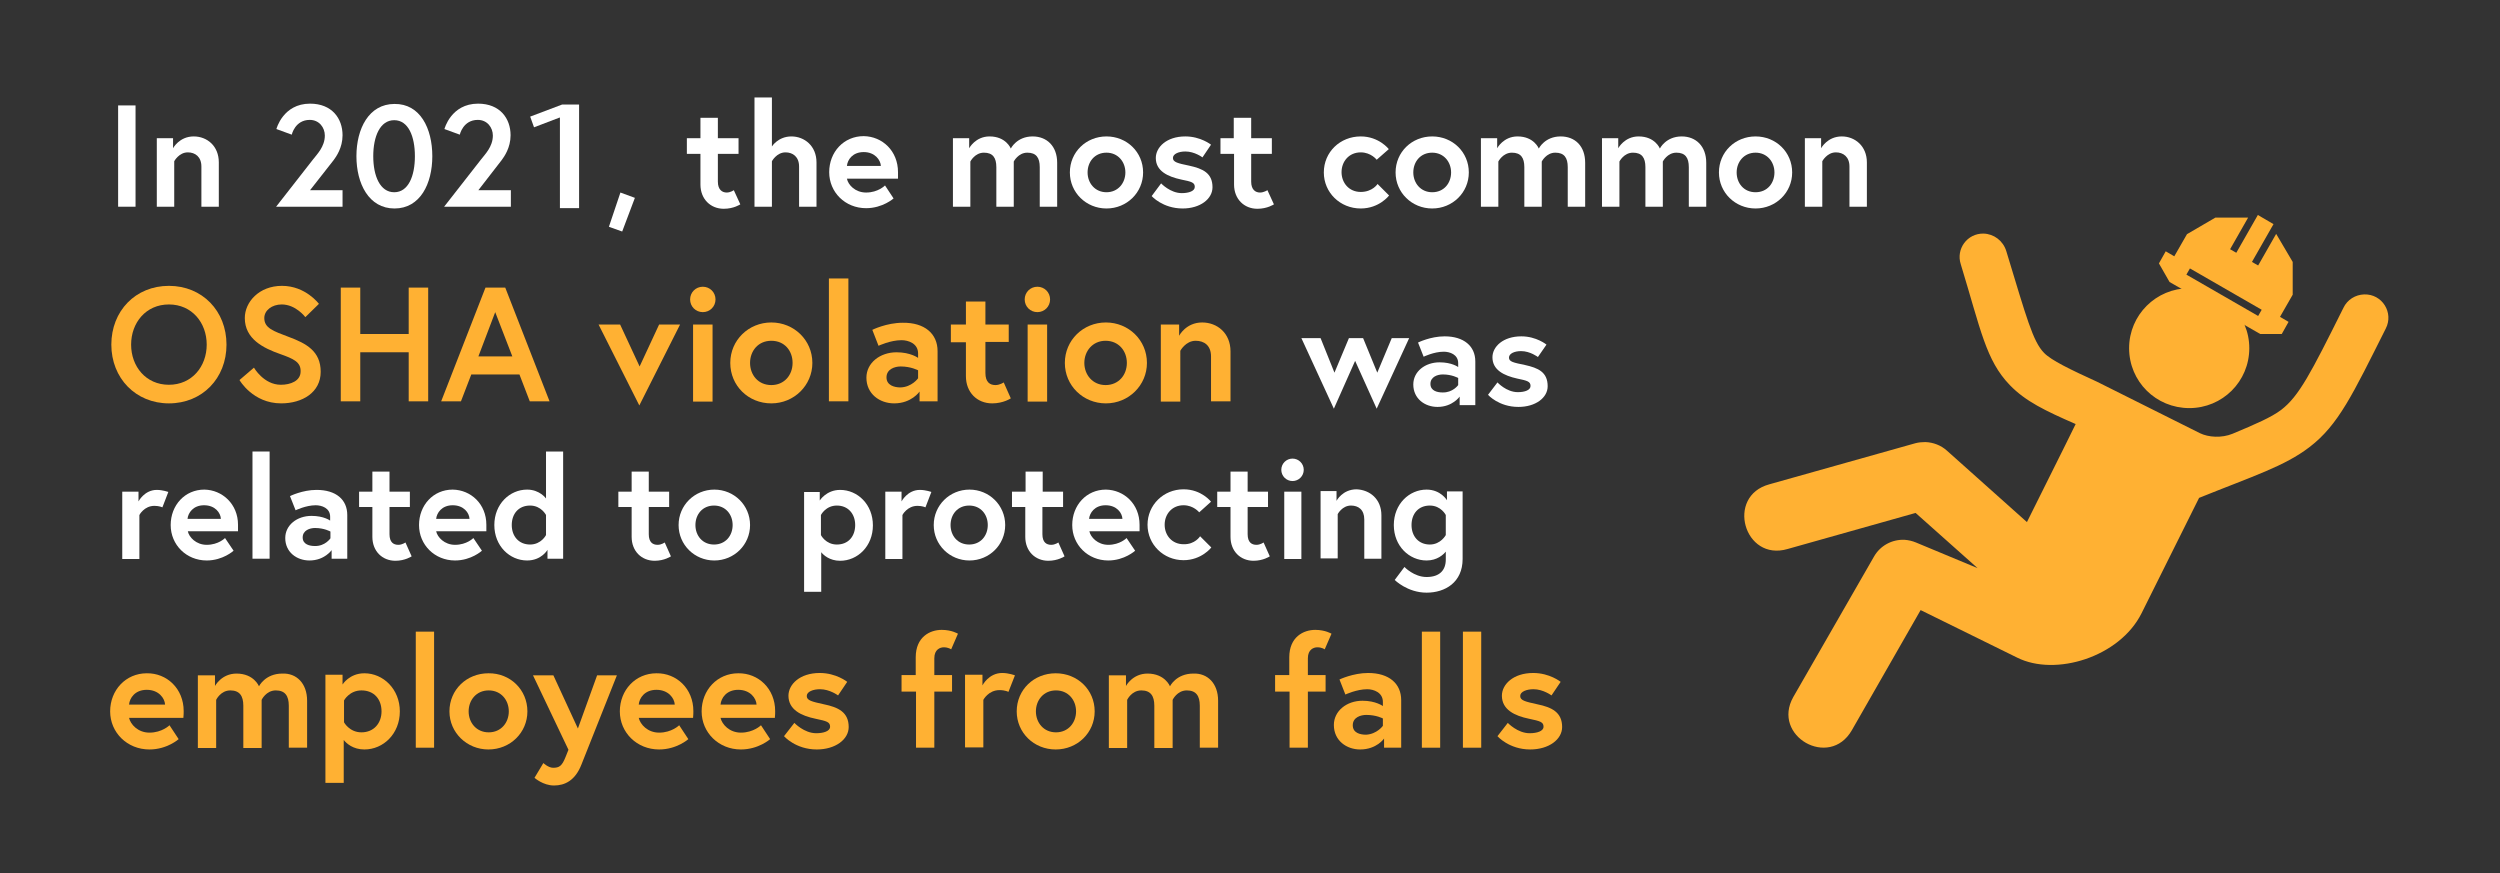 <?xml version="1.0" encoding="utf-8"?>
<svg xmlns="http://www.w3.org/2000/svg" xmlns:xlink="http://www.w3.org/1999/xlink" version="1.1" baseProfile="basic" x="0px" y="0px" viewBox="0 0 846.6 295.8">
<rect x="0" y="0" width="846.6" height="295.8" fill="#333333" stroke="none"/>
<style type="text/css">
	.st0{fill:#FFFFFF;}
	.st1{fill:#FFB133;}
</style>
<g id="Layer_2">
</g>
<g id="Layer_1">
	<path class="st0" d="M40,35.7h5.9V70H40V35.7z"/>
	<path class="st0" d="M74.1,55v15h-5.9V56.4c0-3.3-2.1-4.8-4.6-4.8c-3,0-4.6,3-4.6,3V70h-5.9V46.8h5.5v3.4c0,0,2.1-4,7-4&#xA;		C70.1,46.2,74.1,49.4,74.1,55z"/>
	<path class="st0" d="M106,54c1.3-1.7,4-4.3,4-8.1c0-2.7-1.9-5.3-5.1-5.3c-5,0-6.1,5-6.1,5l-5.2-1.9c0,0,2.2-8.6,11.4-8.6&#xA;		c7.4,0,11,5,11,10.7c0,4.3-2.2,7.3-3,8.4l-8,10.2h11V70H93.5L106,54z"/>
	<path class="st0" d="M146.4,52.9c0,9.3-4.1,17.7-12.8,17.7s-12.9-8.4-12.9-17.7s4.2-17.7,12.9-17.7&#xA;		C142.3,35.1,146.4,43.5,146.4,52.9z M140.5,52.9c0-6.7-2.2-12.2-7-12.2s-7.1,5.5-7.1,12.2s2.3,12.2,7.1,12.2S140.5,59.6,140.5,52.9&#xA;		z"/>
	<path class="st0" d="M162.9,54c1.3-1.7,4-4.3,4-8.1c0-2.7-1.9-5.3-5.1-5.3c-5,0-6.1,5-6.1,5l-5.2-1.9c0,0,2.2-8.6,11.4-8.6&#xA;		c7.4,0,11,5,11,10.7c0,4.3-2.2,7.3-3,8.4L162,64.4h11V70h-22.6L162.9,54z"/>
	<path class="st0" d="M215,67l-4.3,11.4l-4.5-1.6l3.9-11.6L215,67z"/>
	<path class="st0" d="M232.6,46.8h4.6v-6.9h5.9v6.9h7v5.3h-7v9.4c0,2.8,1.5,3.7,3,3.7c1.3,0,2.4-0.8,2.4-0.8l2.2,4.8&#xA;		c0,0-2.2,1.5-5.6,1.5c-4.5,0-7.9-3.3-7.9-8.2V52.1h-4.6L232.6,46.8L232.6,46.8z"/>
	<path class="st0" d="M276.5,55v15h-5.9V56.4c0-3.3-2.1-4.8-4.6-4.8c-3,0-4.6,3-4.6,3V70h-5.9V33h5.9v16.6c0,0,2.1-3.4,6.6-3.4&#xA;		C272.4,46.2,276.5,49.4,276.5,55z"/>
	<path class="st0" d="M304.1,58.3c0,0.4,0,1.3,0,2.2h-17.3c0.4,2.1,2.8,4.7,6.5,4.7c4.1,0,6.4-2.4,6.4-2.4l2.9,4.4&#xA;		c0,0-3.7,3.3-9.3,3.3c-7.1,0-12.5-5.4-12.5-12.2s4.9-12.2,11.7-12.2C298.8,46.2,304.1,51.1,304.1,58.3z M298.3,56.2&#xA;		c-0.1-2-2-4.7-5.8-4.7s-5.5,2.6-5.7,4.7H298.3z"/>
	<path class="st0" d="M358,55.1V70h-5.9V56.6c0-3.2-1.2-4.9-4.2-4.9c-3.1,0-4.6,3-4.6,3V70h-5.9V56.6c0-3.2-1.2-4.9-4.2-4.9&#xA;		c-3.1,0-4.6,3-4.6,3V70h-5.9V46.8h5.5v3.4c0,0,2.1-4,6.9-4c5.6,0,7.2,4.1,7.2,4.1s2-4.1,7.4-4.1C354.5,46.2,358,49.5,358,55.1z"/>
	<path class="st0" d="M387.1,58.4c0,6.8-5.5,12.2-12.4,12.2s-12.4-5.4-12.4-12.2c0-6.9,5.5-12.2,12.4-12.2&#xA;		C381.6,46.2,387.1,51.5,387.1,58.4z M381.1,58.4c0-3.6-2.5-6.7-6.4-6.7c-4,0-6.4,3.1-6.4,6.7c0,3.6,2.5,6.7,6.4,6.7&#xA;		S381.1,62,381.1,58.4z"/>
	<path class="st0" d="M393.2,62.1c0,0,3.1,3.3,7,3.3c2.4,0,4.4-0.7,4.4-2.1c0-1.5-1.1-1.8-4.6-2.5c-4.6-1-8.6-2.9-8.6-7.3&#xA;		c0-3.6,3.6-7.3,10-7.3c5.2,0,8.7,2.8,8.7,2.8l-2.9,4.3c0,0-2.6-2-5.8-2c-2.2,0-4.2,0.8-4.2,2.2s1.6,1.8,5.5,2.6&#xA;		c4.6,1,7.9,2.5,7.9,7.3c0,4-4.2,7.2-10.1,7.2c-6.8,0-10.5-4.2-10.5-4.2L393.2,62.1z"/>
	<path class="st0" d="M413.2,46.8h4.6v-6.9h5.9v6.9h7v5.3h-7v9.4c0,2.8,1.5,3.7,3,3.7c1.3,0,2.5-0.8,2.5-0.8l2.2,4.8&#xA;		c0,0-2.2,1.5-5.6,1.5c-4.5,0-7.9-3.3-7.9-8.2V52.1h-4.6v-5.3H413.2z"/>
	<path class="st0" d="M466.5,62.3l3.9,3.9c0,0-3.3,4.4-9.6,4.4c-7,0-12.5-5.4-12.5-12.2c0-6.9,5.5-12.2,12.5-12.2&#xA;		c6.2,0,9.5,4.3,9.5,4.3l-4.1,3.6c0,0-1.9-2.5-5.4-2.5c-4,0-6.5,3.1-6.5,6.7c0,3.6,2.5,6.7,6.5,6.7S466.5,62.3,466.5,62.3z"/>
	<path class="st0" d="M497.4,58.4c0,6.8-5.5,12.2-12.4,12.2s-12.4-5.4-12.4-12.2c0-6.9,5.5-12.2,12.4-12.2&#xA;		C491.9,46.2,497.4,51.5,497.4,58.4z M491.4,58.4c0-3.6-2.5-6.7-6.4-6.7c-4,0-6.4,3.1-6.4,6.7c0,3.6,2.5,6.7,6.4,6.7&#xA;		C489,65.1,491.4,62,491.4,58.4z"/>
	<path class="st0" d="M536.8,55.1V70h-5.9V56.6c0-3.2-1.2-4.9-4.2-4.9c-3.1,0-4.6,3-4.6,3V70h-5.9V56.6c0-3.2-1.2-4.9-4.2-4.9&#xA;		c-3.1,0-4.6,3-4.6,3V70h-5.9V46.8h5.5v3.4c0,0,2.1-4,6.9-4c5.6,0,7.2,4.1,7.2,4.1s2-4.1,7.4-4.1C533.4,46.2,536.8,49.5,536.8,55.1z"/>
	<path class="st0" d="M577.8,55.1V70h-5.9V56.6c0-3.2-1.2-4.9-4.2-4.9c-3.1,0-4.6,3-4.6,3V70h-5.9V56.6c0-3.2-1.2-4.9-4.2-4.9&#xA;		c-3.1,0-4.6,3-4.6,3V70h-5.9V46.8h5.5v3.4c0,0,2.1-4,6.9-4c5.6,0,7.2,4.1,7.2,4.1s2-4.1,7.4-4.1C574.3,46.2,577.8,49.5,577.8,55.1z"/>
	<path class="st0" d="M606.9,58.4c0,6.8-5.5,12.2-12.4,12.2s-12.4-5.4-12.4-12.2c0-6.9,5.5-12.2,12.4-12.2&#xA;		C601.4,46.2,606.9,51.5,606.9,58.4z M600.9,58.4c0-3.6-2.5-6.7-6.4-6.7s-6.4,3.1-6.4,6.7c0,3.6,2.4,6.7,6.4,6.7&#xA;		S600.9,62,600.9,58.4z"/>
	<path class="st0" d="M632.2,55v15h-5.9V56.4c0-3.3-2.1-4.8-4.6-4.8c-3,0-4.6,3-4.6,3V70h-5.9V46.8h5.5v3.4c0,0,2.1-4,7-4&#xA;		C628.1,46.2,632.2,49.4,632.2,55z"/>
	<g>
		<path class="st0" d="M447.2,114.5l4.7,11.7l4.9-11.7h4.8l4.8,11.7l4.9-11.7h5.9l-11,23.9l-7.3-16.2l-7.2,16.2l-11-23.9&#xA;			C440.7,114.5,447.2,114.5,447.2,114.5z"/>
		<path class="st0" d="M499.6,122.4v14.8h-5.3v-2.9c0,0-2.4,3.5-7.5,3.5c-4.3,0-8.2-2.8-8.2-7.6c0-4.4,4-7.5,8.9-7.5&#xA;			c4.2,0,6.3,1.6,6.3,1.6V123c0-3-2.9-3.9-4.9-3.9c-3.3,0-6.8,1.7-6.8,1.7l-1.9-4.8c0,0,4.2-2.1,9-2.1&#xA;			C495.7,113.9,499.6,117.2,499.6,122.4z M493.8,130.4V128c0,0-2.1-1.2-5.2-1.2c-1.8,0-4.2,0.8-4.2,3.2s2.4,2.9,4.1,2.9&#xA;			C492,133,493.8,130.4,493.8,130.4z"/>
		<path class="st0" d="M507.1,129.5c0,0,3,3.3,6.9,3.3c2.4,0,4.3-0.7,4.3-2.1c0-1.5-1.1-1.8-4.5-2.5c-4.5-1-8.4-2.9-8.4-7.2&#xA;			c0-3.6,3.6-7.1,9.8-7.1c5.1,0,8.5,2.8,8.5,2.8l-2.9,4.2c0,0-2.6-2-5.7-2c-2.2,0-4.1,0.8-4.1,2.2s1.5,1.7,5.4,2.5&#xA;			c4.5,1,7.7,2.4,7.7,7.2c0,3.9-4.1,7-9.9,7c-6.7,0-10.3-4.1-10.3-4.1L507.1,129.5z"/>
	</g>
	<g>
		<path class="st1" d="M76.7,116.7c0,11.4-8.2,19.9-19.5,19.9c-11.2,0-19.5-8.5-19.5-19.9s8.2-19.9,19.5-19.9&#xA;			C68.5,96.8,76.7,105.3,76.7,116.7z M70,116.7c0-7.4-5-13.6-12.8-13.6s-12.8,6.2-12.8,13.6s5,13.6,12.8,13.6S70,124.1,70,116.7z"/>
		<path class="st1" d="M94.9,119.9c-5.7-2-12-5.1-12-12.2c0-5.4,4.8-10.9,12.6-10.9c8,0,12.5,6.1,12.5,6.1l-4.6,4.5&#xA;			c0,0-3.2-4.3-8-4.3c-3.3,0-5.9,2-5.9,4.6c0,3.4,3,4.4,8.3,6.4c5.9,2.2,10.8,4.8,10.8,11.8c0,7-6.2,10.7-13.4,10.7&#xA;			c-9.6,0-14.1-7.9-14.1-7.9l4.9-4.2c0,0,3.3,5.8,9.1,5.8c3.3,0,6.7-1.3,6.7-4.5C101.9,122.6,99.4,121.5,94.9,119.9z"/>
		<path class="st1" d="M138.4,97.4h6.6v38.5h-6.6v-16.6H122v16.6h-6.6V97.4h6.6v15.7h16.4V97.4z"/>
		<path class="st1" d="M164.4,97.4h6.7l15,38.5h-6.7l-3.5-9.1h-16.3l-3.5,9.1h-6.7L164.4,97.4z M162,120.7h11.5l-5.8-15L162,120.7z"/>
		<path class="st1" d="M210,109.9l6.6,14.2l6.6-14.2h7.1l-13.8,27.4l-13.8-27.4H210z"/>
		<path class="st1" d="M238,97.1c2.4,0,4.3,1.9,4.3,4.3s-1.9,4.3-4.3,4.3s-4.3-1.9-4.3-4.3S235.6,97.1,238,97.1z M234.7,109.9h6.6&#xA;			V136h-6.6V109.9z"/>
		<path class="st1" d="M275.1,122.9c0,7.6-6.2,13.7-13.9,13.7c-7.8,0-13.9-6-13.9-13.7s6.2-13.7,13.9-13.7&#xA;			C268.9,109.2,275.1,115.2,275.1,122.9z M268.4,122.9c0-4.1-2.7-7.5-7.2-7.5s-7.2,3.5-7.2,7.5s2.7,7.5,7.2,7.5&#xA;			C265.6,130.4,268.4,127,268.4,122.9z"/>
		<path class="st1" d="M280.7,94.3h6.6v41.6h-6.6V94.3z"/>
		<path class="st1" d="M317.5,118.9v17h-6.1v-3.3c0,0-2.7,4-8.6,4c-4.9,0-9.4-3.2-9.4-8.7c0-5,4.6-8.6,10.2-8.6&#xA;			c4.8,0,7.3,1.9,7.3,1.9v-1.5c0-3.4-3.3-4.5-5.6-4.5c-3.8,0-7.8,1.9-7.8,1.9l-2.1-5.4c0,0,4.8-2.4,10.3-2.4&#xA;			C313.1,109.2,317.5,113,317.5,118.9z M310.9,128.1v-2.7c0,0-2.4-1.3-5.9-1.3c-2,0-4.8,0.9-4.8,3.7c0,2.7,2.7,3.4,4.7,3.4&#xA;			C308.8,131.1,310.9,128.1,310.9,128.1z"/>
		<path class="st1" d="M322,109.9h5.1v-7.8h6.6v7.8h7.9v5.9h-7.9v10.5c0,3.2,1.6,4.1,3.4,4.1c1.5,0,2.8-0.9,2.8-0.9l2.4,5.4&#xA;			c0,0-2.5,1.7-6.3,1.7c-5.1,0-8.9-3.7-8.9-9.2v-11.5H322V109.9z"/>
		<path class="st1" d="M351.3,97.1c2.4,0,4.3,1.9,4.3,4.3s-1.9,4.3-4.3,4.3s-4.3-1.9-4.3-4.3S348.9,97.1,351.3,97.1z M348,109.9h6.6&#xA;			V136H348V109.9z"/>
		<path class="st1" d="M388.4,122.9c0,7.6-6.2,13.7-13.9,13.7s-13.9-6-13.9-13.7s6.2-13.7,13.9-13.7S388.4,115.2,388.4,122.9z&#xA;			 M381.6,122.9c0-4.1-2.8-7.5-7.2-7.5s-7.2,3.5-7.2,7.5s2.8,7.5,7.2,7.5S381.6,127,381.6,122.9z"/>
		<path class="st1" d="M416.7,119v16.9h-6.6v-15.2c0-3.7-2.3-5.3-5.2-5.3c-3.4,0-5.2,3.4-5.2,3.4V136h-6.6v-26.1h6.2v3.8&#xA;			c0,0,2.3-4.5,7.8-4.5C412.2,109.2,416.7,112.8,416.7,119z"/>
	</g>
	<g>
		<path class="st1" d="M62.2,240.8c0,0.5,0,1.4-0.1,2.3H43.7c0.5,2.2,3,5,6.9,5c4.3,0,6.8-2.5,6.8-2.5l3.1,4.7c0,0-3.9,3.5-9.9,3.5&#xA;			c-7.5,0-13.3-5.7-13.3-12.9S42.6,228,49.7,228C56.5,227.9,62.2,233.2,62.2,240.8z M55.9,238.6c-0.1-2.1-2.1-5-6.2-5&#xA;			c-4,0-5.8,2.8-6,5H55.9z"/>
		<path class="st1" d="M104,237.3v15.9h-6.2V239c0-3.4-1.3-5.2-4.4-5.2c-3.3,0-4.8,3.2-4.8,3.2v16.3h-6.2V239c0-3.4-1.3-5.2-4.4-5.2&#xA;			c-3.3,0-4.8,3.2-4.8,3.2v16.3H67v-24.6h5.8v3.6c0,0,2.2-4.2,7.3-4.2c5.9,0,7.6,4.3,7.6,4.3s2.1-4.3,7.9-4.3&#xA;			C100.4,227.9,104,231.4,104,237.3z"/>
		<path class="st1" d="M116,228.6v3.2c0,0,2.3-3.8,7.4-3.8c6.4,0,12,5.4,12,12.9c0,7.6-5.6,12.9-12,12.9c-3.9,0-6.1-2.1-7-3.2v14.5&#xA;			h-6.2v-36.6h5.8V228.6z M116.5,244.6c0,0,1.8,3.4,5.9,3.4c4.2,0,6.8-3.1,6.8-7.1c0-4.1-2.5-7.1-6.8-7.1c-4.1,0-5.9,3.4-5.9,3.4&#xA;			S116.5,244.6,116.5,244.6z"/>
		<path class="st1" d="M140.8,213.9h6.2v39.3h-6.2V213.9z"/>
		<path class="st1" d="M178.6,240.9c0,7.2-5.8,12.9-13.2,12.9c-7.3,0-13.2-5.7-13.2-12.9c0-7.3,5.8-12.9,13.2-12.9&#xA;			C172.8,227.9,178.6,233.6,178.6,240.9z M172.3,240.9c0-3.8-2.6-7.1-6.8-7.1s-6.8,3.3-6.8,7.1s2.6,7.1,6.8,7.1&#xA;			S172.3,244.7,172.3,240.9z"/>
		<path class="st1" d="M184,258.4c0,0,1.7,1.6,3.3,1.6c2.1,0,3-0.6,4.2-3.6l1-2.5l-12-25.2h6.9l8.3,18l6.5-18h6.7l-12,30.2&#xA;			c-2.1,5.4-5.6,7.1-9.3,7.1s-6.6-2.6-6.6-2.6L184,258.4z"/>
		<path class="st1" d="M234.8,240.8c0,0.5,0,1.4-0.1,2.3h-18.4c0.5,2.2,3,5,6.9,5c4.3,0,6.8-2.5,6.8-2.5l3.1,4.7&#xA;			c0,0-3.9,3.5-9.9,3.5c-7.5,0-13.3-5.7-13.3-12.9s5.3-12.9,12.4-12.9C229.1,227.9,234.8,233.2,234.8,240.8z M228.5,238.6&#xA;			c-0.1-2.1-2.1-5-6.2-5c-4,0-5.8,2.8-6,5H228.5z"/>
		<path class="st1" d="M262.5,240.8c0,0.5,0,1.4-0.1,2.3H244c0.5,2.2,3,5,6.9,5c4.3,0,6.8-2.5,6.8-2.5l3.1,4.7c0,0-3.9,3.5-9.9,3.5&#xA;			c-7.5,0-13.3-5.7-13.3-12.9S242.9,228,250,228C256.8,227.9,262.5,233.2,262.5,240.8z M256.2,238.6c-0.1-2.1-2.1-5-6.2-5&#xA;			c-4,0-5.8,2.8-6,5H256.2z"/>
		<path class="st1" d="M269,244.8c0,0,3.3,3.5,7.4,3.5c2.5,0,4.7-0.7,4.7-2.2c0-1.6-1.1-1.9-4.9-2.7c-4.9-1-9.2-3.1-9.2-7.8&#xA;			c0-3.8,3.8-7.7,10.6-7.7c5.6,0,9.3,3,9.3,3l-3.1,4.6c0,0-2.8-2.1-6.1-2.1c-2.3,0-4.5,0.8-4.5,2.3s1.7,1.9,5.8,2.8&#xA;			c4.9,1,8.4,2.7,8.4,7.7c0,4.2-4.5,7.6-10.8,7.6c-7.2,0-11.1-4.5-11.1-4.5L269,244.8z"/>
		<path class="st1" d="M305.2,228.6h4.9v-6c0-6.9,4.8-9.3,8.8-9.3c3.4,0,5.5,1.3,5.5,1.3l-2.3,5.3c0,0-0.9-0.7-2.5-0.7&#xA;			c-1.2,0-3.2,0.7-3.2,3.7v5.7h6v5.6h-6v19h-6.2v-19h-4.9v-5.6H305.2z"/>
		<path class="st1" d="M343.7,228.7l-2.2,5.6c0,0-1.1-0.6-3-0.6c-3.8,0-5.5,3.3-5.5,3.3v16.1h-6.2v-24.6h5.9v3.6&#xA;			c0,0,2.1-4.2,6.7-4.2C341.6,227.9,343.7,228.7,343.7,228.7z"/>
		<path class="st1" d="M370.7,240.9c0,7.2-5.8,12.9-13.2,12.9s-13.2-5.7-13.2-12.9c0-7.3,5.8-12.9,13.2-12.9&#xA;			S370.7,233.6,370.7,240.9z M364.4,240.9c0-3.8-2.6-7.1-6.8-7.1s-6.8,3.3-6.8,7.1s2.6,7.1,6.8,7.1S364.4,244.7,364.4,240.9z"/>
		<path class="st1" d="M412.5,237.3v15.9h-6.2V239c0-3.4-1.3-5.2-4.4-5.2c-3.3,0-4.8,3.2-4.8,3.2v16.3h-6.2V239&#xA;			c0-3.4-1.3-5.2-4.4-5.2c-3.3,0-4.8,3.2-4.8,3.2v16.3h-6.2v-24.6h5.8v3.6c0,0,2.2-4.2,7.3-4.2c5.9,0,7.6,4.3,7.6,4.3&#xA;			s2.1-4.3,7.9-4.3C408.9,227.9,412.5,231.4,412.5,237.3z"/>
		<path class="st1" d="M431.7,228.6h4.9v-6c0-6.9,4.8-9.3,8.8-9.3c3.4,0,5.5,1.3,5.5,1.3l-2.3,5.3c0,0-0.9-0.7-2.5-0.7&#xA;			c-1.2,0-3.2,0.7-3.2,3.7v5.7h6v5.6h-6v19h-6.2v-19h-4.9v-5.6H431.7z"/>
		<path class="st1" d="M474.5,237.1v16.1h-5.8v-3.1c0,0-2.5,3.7-8.1,3.7c-4.6,0-8.9-3-8.9-8.3c0-4.7,4.3-8.2,9.7-8.2&#xA;			c4.5,0,6.9,1.8,6.9,1.8v-1.4c0-3.2-3.1-4.3-5.3-4.3c-3.6,0-7.4,1.8-7.4,1.8l-2-5.1c0,0,4.6-2.2,9.7-2.2&#xA;			C470.4,227.9,474.5,231.5,474.5,237.1z M468.3,245.8v-2.5c0,0-2.2-1.2-5.6-1.2c-1.9,0-4.6,0.8-4.6,3.5c0,2.6,2.5,3.2,4.5,3.2&#xA;			C466.3,248.6,468.3,245.8,468.3,245.8z"/>
		<path class="st1" d="M481.5,213.9h6.2v39.3h-6.2V213.9z"/>
		<path class="st1" d="M495.4,213.9h6.2v39.3h-6.2V213.9z"/>
		<path class="st1" d="M510.6,244.8c0,0,3.3,3.5,7.4,3.5c2.5,0,4.7-0.7,4.7-2.2c0-1.6-1.1-1.9-4.9-2.7c-4.9-1-9.2-3.1-9.2-7.8&#xA;			c0-3.8,3.8-7.7,10.6-7.7c5.6,0,9.3,3,9.3,3l-3.1,4.6c0,0-2.8-2.1-6.1-2.1c-2.3,0-4.5,0.8-4.5,2.3s1.7,1.9,5.8,2.8&#xA;			c4.9,1,8.4,2.7,8.4,7.7c0,4.2-4.5,7.6-10.8,7.6c-7.2,0-11.1-4.5-11.1-4.5L510.6,244.8z"/>
	</g>
	<g>
		<g>
			<g>
				<path class="st1" d="M671.7,79.1c-5.5-0.1-9.4,5.2-7.7,10.4c6.8,22.3,8.5,32.5,16.6,40.9c5.3,5.5,12,8.7,22.3,13.2l-3.6,7.3&#xA;					l-12.9,25.9l-27.1-24.2c-2-1.8-4.6-2.8-7.3-2.9c-1.1,0-2.3,0.1-3.4,0.4L599.2,164c-14.9,4-8.6,26.3,6.2,21.9l43.3-12.2l21,18.7&#xA;					l-20.9-8.7c-1.2-0.5-2.5-0.8-3.8-0.9c-4.3-0.2-8.3,2-10.4,5.7L607.3,236c-7.5,13.2,12.2,24.5,19.8,11.3l23.3-40.7l32.7,16.1&#xA;					c13,6.5,34.7-0.2,42.1-15l0,0l17.5-35.1l2-4c18.6-7.5,28.9-10.7,37.4-17.2c9.8-7.5,14.6-17.8,25.8-40.1&#xA;					c2.8-5.4-1.2-11.8-7.3-11.6c-3,0.1-5.7,1.8-7,4.5c-11.1,22.3-15.1,30-21.1,34.6c-3.3,2.5-8.6,4.8-16.5,8.1&#xA;					c-3.7,1.5-8.1,1.2-11-0.2l-34.8-17.4c-9.2-4.2-15.6-7.3-18-9.8c-3.8-3.9-5.9-11.8-12.8-34.5C678.3,81.5,675.2,79.2,671.7,79.1&#xA;					L671.7,79.1z M721,117.9c0,11.3,9.1,20.3,20.4,20.3c11.2,0,20.3-9,20.3-20.3c0-11.2-9.1-20.3-20.3-20.3&#xA;					C730.1,97.6,721,106.7,721,117.9z"/>
			</g>
			<path class="st1" d="M764.7,107l-24.3-14l1.2-2.1l24.3,14L764.7,107z M764.6,72.8l-7.3,12.8l-2.1-1.2l6.1-10.7h-11.1l-9.6,5.6&#xA;				l-4.3,7.5l-2.9-1.7l-2.3,4.1l3.6,6.3l30.7,17.6h7.3l2.3-4.1l-2.9-1.7l4.3-7.5V88.7l-5.6-9.5l-6.1,10.7l-2.1-1.2l7.3-12.8&#xA;				L764.6,72.8z"/>
		</g>
	</g>
	<g>
		<path class="st0" d="M57,166.6l-2,5.2c0,0-1.1-0.5-2.7-0.5c-3.5,0-5.1,3.1-5.1,3.1v14.9h-5.8v-22.8h5.5v3.3c0,0,2-3.9,6.2-3.9&#xA;			C55.1,165.9,57,166.6,57,166.6z"/>
		<path class="st0" d="M80.6,177.7c0,0.4,0,1.3,0,2.2h-17c0.4,2,2.8,4.6,6.4,4.6c4,0,6.2-2.3,6.2-2.3l2.9,4.3c0,0-3.6,3.3-9.1,3.3&#xA;			c-6.9,0-12.2-5.3-12.2-12s4.8-12,11.4-12C75.3,165.9,80.6,170.7,80.6,177.7z M74.8,175.7c-0.1-2-1.9-4.6-5.7-4.6&#xA;			c-3.7,0-5.4,2.6-5.6,4.6H74.8z"/>
		<path class="st0" d="M85.5,152.9h5.8v36.3h-5.8V152.9z"/>
		<path class="st0" d="M117.6,174.4v14.8h-5.3v-2.9c0,0-2.4,3.5-7.5,3.5c-4.3,0-8.2-2.8-8.2-7.6c0-4.4,4-7.5,8.9-7.5&#xA;			c4.2,0,6.3,1.6,6.3,1.6V175c0-3-2.9-3.9-4.9-3.9c-3.3,0-6.8,1.7-6.8,1.7l-1.9-4.8c0,0,4.2-2.1,9-2.1&#xA;			C113.8,165.9,117.6,169.2,117.6,174.4z M111.9,182.3V180c0,0-2.1-1.2-5.2-1.2c-1.8,0-4.2,0.8-4.2,3.2s2.4,2.9,4.1,2.9&#xA;			C110.1,185,111.9,182.3,111.9,182.3z"/>
		<path class="st0" d="M121.6,166.5h4.5v-6.8h5.8v6.8h6.9v5.2h-6.9v9.2c0,2.8,1.4,3.6,3,3.6c1.3,0,2.4-0.8,2.4-0.8l2.1,4.7&#xA;			c0,0-2.2,1.5-5.5,1.5c-4.4,0-7.8-3.2-7.8-8.1v-10.1h-4.5C121.6,171.7,121.6,166.5,121.6,166.5z"/>
		<path class="st0" d="M164.7,177.7c0,0.4,0,1.3,0,2.2h-17c0.4,2,2.8,4.6,6.4,4.6c4,0,6.2-2.3,6.2-2.3l2.9,4.3c0,0-3.6,3.3-9.1,3.3&#xA;			c-6.9,0-12.2-5.3-12.2-12s4.8-12,11.4-12C159.5,165.9,164.7,170.7,164.7,177.7z M159,175.7c-0.1-2-1.9-4.6-5.7-4.6&#xA;			c-3.7,0-5.4,2.6-5.6,4.6H159z"/>
		<path class="st0" d="M190.7,189.2h-5.3v-3c0,0-2,3.6-6.9,3.6c-5.9,0-11.1-4.9-11.1-12s5.2-12,11.1-12c4.3,0,6.4,3,6.4,3v-15.9h5.8&#xA;			V189.2z M184.9,174.4c0,0-1.6-3.2-5.4-3.2c-3.9,0-6.2,2.8-6.2,6.6s2.4,6.6,6.2,6.6s5.4-3.2,5.4-3.2V174.4z"/>
		<path class="st0" d="M209.4,166.5h4.5v-6.8h5.8v6.8h6.9v5.2h-6.9v9.2c0,2.8,1.4,3.6,3,3.6c1.3,0,2.4-0.8,2.4-0.8l2.1,4.7&#xA;			c0,0-2.2,1.5-5.5,1.5c-4.4,0-7.8-3.2-7.8-8.1v-10.1h-4.5V166.5z"/>
		<path class="st0" d="M254,177.8c0,6.7-5.4,12-12.1,12s-12.1-5.3-12.1-12s5.4-12,12.1-12S254,171.1,254,177.8z M248.1,177.8&#xA;			c0-3.6-2.4-6.6-6.3-6.6s-6.3,3-6.3,6.6s2.4,6.6,6.3,6.6S248.1,181.4,248.1,177.8z"/>
		<path class="st0" d="M277.6,166.5v3c0,0,2.2-3.6,6.9-3.6c5.9,0,11.1,4.9,11.1,12s-5.2,12-11.1,12c-3.6,0-5.7-2-6.4-2.9v13.4h-5.8&#xA;			v-33.8h5.3V166.5z M278,181.2c0,0,1.6,3.2,5.4,3.2c3.9,0,6.2-2.8,6.2-6.6s-2.4-6.6-6.2-6.6c-3.8,0-5.4,3.2-5.4,3.2V181.2z"/>
		<path class="st0" d="M315.4,166.6l-2,5.2c0,0-1.1-0.5-2.7-0.5c-3.5,0-5.1,3.1-5.1,3.1v14.9h-5.8v-22.8h5.5v3.3c0,0,2-3.9,6.2-3.9&#xA;			C313.5,165.9,315.4,166.6,315.4,166.6z"/>
		<path class="st0" d="M340.4,177.8c0,6.7-5.4,12-12.1,12s-12.1-5.3-12.1-12s5.4-12,12.1-12S340.4,171.1,340.4,177.8z M334.5,177.8&#xA;			c0-3.6-2.4-6.6-6.3-6.6s-6.3,3-6.3,6.6s2.4,6.6,6.3,6.6S334.5,181.4,334.5,177.8z"/>
		<path class="st0" d="M342.8,166.5h4.5v-6.8h5.8v6.8h6.9v5.2h-7v9.2c0,2.8,1.4,3.6,3,3.6c1.3,0,2.4-0.8,2.4-0.8l2.1,4.7&#xA;			c0,0-2.2,1.5-5.5,1.5c-4.4,0-7.8-3.2-7.8-8.1v-10.1h-4.5v-5.2H342.8z"/>
		<path class="st0" d="M385.9,177.7c0,0.4,0,1.3,0,2.2h-17c0.4,2,2.8,4.6,6.4,4.6c4,0,6.2-2.3,6.2-2.3l2.9,4.3c0,0-3.6,3.3-9.1,3.3&#xA;			c-6.9,0-12.2-5.3-12.2-12s4.8-12,11.4-12C380.7,165.9,385.9,170.7,385.9,177.7z M380.1,175.7c-0.1-2-1.9-4.6-5.7-4.6&#xA;			c-3.7,0-5.4,2.6-5.6,4.6H380.1z"/>
		<path class="st0" d="M406.4,181.6l3.8,3.8c0,0-3.3,4.3-9.4,4.3c-6.8,0-12.2-5.3-12.2-12s5.4-12,12.2-12c6.1,0,9.3,4.2,9.3,4.2&#xA;			l-4,3.6c0,0-1.9-2.4-5.3-2.4c-3.9,0-6.4,3-6.4,6.6s2.5,6.6,6.4,6.6C404.7,184.4,406.4,181.6,406.4,181.6z"/>
		<path class="st0" d="M412.2,166.5h4.5v-6.8h5.8v6.8h6.9v5.2h-6.9v9.2c0,2.8,1.4,3.6,3,3.6c1.3,0,2.4-0.8,2.4-0.8l2.1,4.7&#xA;			c0,0-2.2,1.5-5.5,1.5c-4.4,0-7.8-3.2-7.8-8.1v-10.1h-4.5V166.5z"/>
		<path class="st0" d="M437.7,155.3c2.1,0,3.8,1.7,3.8,3.8s-1.7,3.8-3.8,3.8s-3.8-1.7-3.8-3.8S435.6,155.3,437.7,155.3z&#xA;			 M434.9,166.5h5.8v22.8h-5.8V166.5z"/>
		<path class="st0" d="M467.8,174.5v14.7H462v-13.3c0-3.3-2-4.7-4.5-4.7c-3,0-4.5,2.9-4.5,2.9v15h-5.8v-22.8h5.4v3.3&#xA;			c0,0,2-3.9,6.8-3.9C463.9,165.9,467.8,169,467.8,174.5z"/>
		<path class="st0" d="M483.1,189.8c-5.9,0-11.1-4.9-11.1-12s5.2-12,11.1-12c4.8,0,6.9,3.6,6.9,3.6v-3h5.3v22.9&#xA;			c0,7.9-5.9,11.4-12.2,11.4c-6.5,0-10.8-4.3-10.8-4.3l3.3-4.4c0,0,3.2,3.4,7.5,3.4c4.5,0,6.5-2.4,6.5-5.9v-2.7&#xA;			C488.8,187.8,486.7,189.8,483.1,189.8z M489.6,174.4c0,0-1.6-3.2-5.4-3.2c-3.9,0-6.2,2.8-6.2,6.6s2.4,6.6,6.2,6.6&#xA;			c3.7,0,5.4-3.2,5.4-3.2V174.4z"/>
	</g>
	<g>
		<path class="st0" d="M189.61,39.82h-0.15l-8.62,3.29l-1.3-3.62l10.84-4.1h5.72v35.1h-6.49V39.82z"/>
	</g>
</g>
</svg>